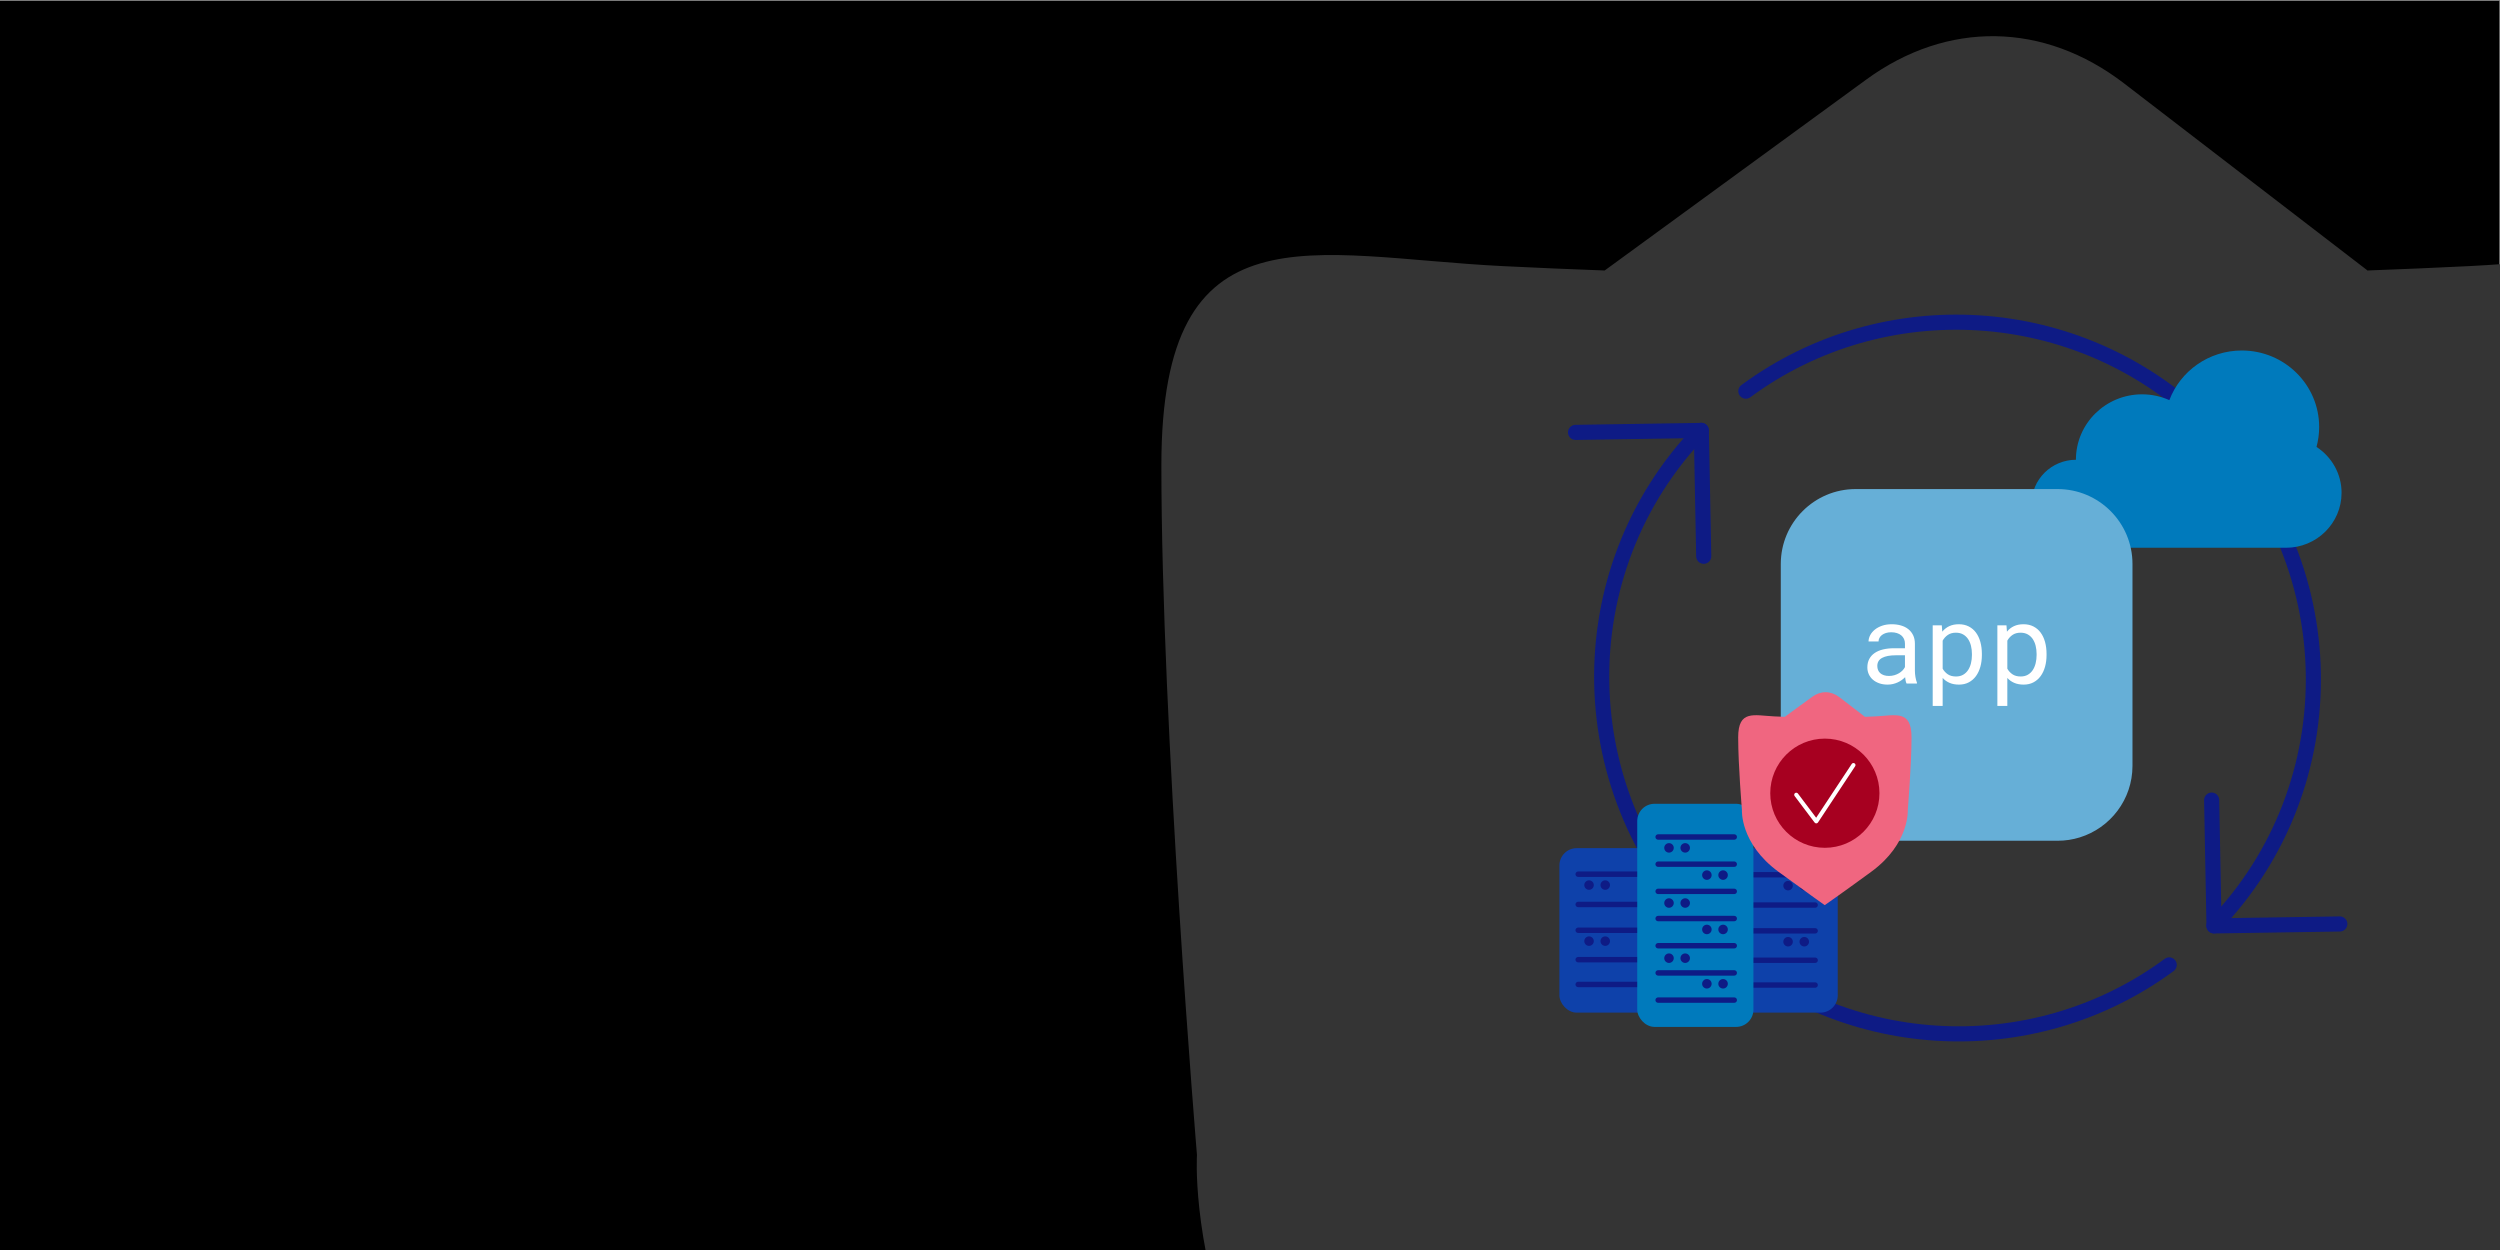 <svg viewBox="0 0 1200 600" xmlns:xlink="http://www.w3.org/1999/xlink" xmlns="http://www.w3.org/2000/svg"><rect x="0" y="0" width="1200" height="600" fill="#808080" stroke="none"/><defs><style>.cls-1{clip-path:url(#clippath);}.cls-2,.cls-3,.cls-4,.cls-5,.cls-6,.cls-7,.cls-8,.cls-9,.cls-10,.cls-11{stroke-width:0px;}.cls-2,.cls-12{fill:none;}.cls-13{clip-path:url(#clippath-1);}.cls-12{stroke:#0e1b85;stroke-linecap:round;stroke-linejoin:round;stroke-width:7.259px;}.cls-4{fill:#343434;}.cls-5{fill:#0e41aa;}.cls-6{fill:#0e1b85;}.cls-7{fill:#a70020;}.cls-8{fill:#fff;}.cls-9{fill:#f06680;}.cls-10{fill:#66afd7;}.cls-11{fill:#007abc;}</style><clipPath id="clippath"><rect height="598.198" width="1493.038" y="1.802" x="-1544.505" class="cls-2"></rect></clipPath><clipPath id="clippath-1"><rect height="600" width="1115.375" y="0" x="84.625" class="cls-2"></rect></clipPath></defs><g id="bg"><rect height="600" width="1199.629" y=".456" class="cls-3"></rect></g><g id="XC_WAAP"><g class="cls-1"><path d="M-147.043,127.744c-16.301.811-32.577,1.497-48.771,2.092l-.073-.181-116.577-89.589c-38.501-29.588-84.865-30.287-123.804-1.868l-125.556,91.638c-16.194-.595-32.47-1.282-48.771-2.092-92.142-4.582-164.011-30.721-164.011,95.577s17.085,331.105,17.085,331.105c0,0-10.251,153.605,167.428,283.317,152.829,111.57,210.686,151.954,210.686,151.954h0s59.035-40.383,211.864-151.954C10.134,708.032-.116,554.427-.116,554.427c0,0,17.085-204.807,17.085-331.105,0-126.298-71.869-100.159-164.011-95.577" class="cls-4"></path></g><g class="cls-13"><path d="M1185.023,127.744c-16.301.811-32.577,1.497-48.771,2.092l-.073-.181-116.577-89.589c-38.501-29.588-84.865-30.287-123.804-1.868l-125.556,91.638c-16.194-.595-32.47-1.282-48.771-2.092-92.142-4.582-164.011-30.721-164.011,95.577s17.085,331.105,17.085,331.105c0,0-10.251,153.605,167.428,283.317,152.829,111.57,210.686,151.954,210.686,151.954h0s59.035-40.383,211.864-151.954c177.678-129.712,167.428-283.317,167.428-283.317,0,0,17.085-204.807,17.085-331.105,0-126.298-71.869-100.159-164.011-95.577" class="cls-4"></path></g><polyline points="1123.116 443.503 1062.737 444.431 1061.591 384.049" class="cls-12"></polyline><polyline points="756.261 207.545 816.64 206.616 817.785 266.999" class="cls-12"></polyline><path d="M1041.221,463.154c-65.792,48.561-159.1,43.842-220.07-15.077-67.958-65.671-70.01-173.807-4.582-241.53" class="cls-12"></path><path d="M838.014,187.754c65.792-48.559,159.098-43.84,220.069,15.078,67.958,65.671,70.01,173.807,4.582,241.53" class="cls-12"></path><rect ry="8.3" rx="8.3" height="78.944" width="55.769" y="407.119" x="748.516" class="cls-5"></rect><rect ry="8.3" rx="8.3" height="78.944" width="55.769" y="407.119" x="826.348" class="cls-5"></rect><path d="M794.058,418.311h-36.535c-.721,0-1.305.584-1.305,1.305s.584,1.305,1.305,1.305h36.535c.721,0,1.305-.584,1.305-1.305s-.584-1.305-1.305-1.305Z" class="cls-6"></path><path d="M765.026,424.835c0-1.261-1.022-2.283-2.283-2.283s-2.283,1.022-2.283,2.283,1.022,2.283,2.283,2.283c1.26-.003,2.281-1.024,2.283-2.283Z" class="cls-6"></path><path d="M772.8,424.835c0-1.261-1.022-2.283-2.283-2.283s-2.283,1.022-2.283,2.283,1.022,2.283,2.283,2.283c1.26-.003,2.281-1.024,2.283-2.283Z" class="cls-6"></path><path d="M794.058,432.839h-36.535c-.721,0-1.305.584-1.305,1.305s.584,1.305,1.305,1.305h36.535c.721,0,1.305-.584,1.305-1.305s-.584-1.305-1.305-1.305Z" class="cls-6"></path><path d="M794.058,445.223h-36.535c-.721,0-1.305.584-1.305,1.305s.584,1.305,1.305,1.305h36.535c.721,0,1.305-.584,1.305-1.305s-.584-1.305-1.305-1.305Z" class="cls-6"></path><path d="M765.026,451.747c0-1.261-1.022-2.283-2.283-2.283s-2.283,1.022-2.283,2.283,1.022,2.283,2.283,2.283c1.26-.003,2.281-1.024,2.283-2.283Z" class="cls-6"></path><path d="M772.8,451.747c0-1.261-1.022-2.283-2.283-2.283s-2.283,1.022-2.283,2.283,1.022,2.283,2.283,2.283c1.26-.003,2.281-1.024,2.283-2.283Z" class="cls-6"></path><path d="M794.058,459.337h-36.535c-.721,0-1.305.584-1.305,1.305s.584,1.305,1.305,1.305h36.535c.721,0,1.305-.584,1.305-1.305s-.584-1.305-1.305-1.305Z" class="cls-6"></path><path d="M794.058,471.237h-36.535c-.721,0-1.305.584-1.305,1.305s.584,1.305,1.305,1.305h36.535c.721,0,1.305-.584,1.305-1.305s-.584-1.305-1.305-1.305Z" class="cls-6"></path><path d="M833.429,419.892c0,.721.584,1.305,1.305,1.305h36.535c.721,0,1.305-.584,1.305-1.305,0-.721-.584-1.305-1.305-1.305h-36.535c-.721,0-1.305.584-1.305,1.305Z" class="cls-6"></path><path d="M866.049,427.395c1.261,0,2.283-1.022,2.283-2.283,0-1.261-1.022-2.283-2.283-2.283s-2.283,1.022-2.283,2.283c.003,1.26,1.024,2.281,2.283,2.283Z" class="cls-6"></path><path d="M858.275,427.395c1.261,0,2.283-1.022,2.283-2.283,0-1.261-1.022-2.283-2.283-2.283s-2.283,1.022-2.283,2.283c.003,1.26,1.024,2.281,2.283,2.283Z" class="cls-6"></path><path d="M833.429,434.421c0,.721.584,1.305,1.305,1.305h36.535c.721,0,1.305-.584,1.305-1.305s-.584-1.305-1.305-1.305h-36.535c-.721,0-1.305.584-1.305,1.305Z" class="cls-6"></path><path d="M833.429,446.805c0,.721.584,1.305,1.305,1.305h36.535c.721,0,1.305-.584,1.305-1.305,0-.721-.584-1.305-1.305-1.305h-36.535c-.721,0-1.305.584-1.305,1.305Z" class="cls-6"></path><path d="M866.049,454.308c1.261,0,2.283-1.022,2.283-2.283,0-1.261-1.022-2.283-2.283-2.283s-2.283,1.022-2.283,2.283c.003,1.26,1.024,2.281,2.283,2.283Z" class="cls-6"></path><path d="M858.275,454.308c1.261,0,2.283-1.022,2.283-2.283,0-1.261-1.022-2.283-2.283-2.283s-2.283,1.022-2.283,2.283c.003,1.26,1.024,2.281,2.283,2.283Z" class="cls-6"></path><path d="M833.429,460.919c0,.721.584,1.305,1.305,1.305h36.535c.721,0,1.305-.584,1.305-1.305,0-.721-.584-1.305-1.305-1.305h-36.535c-.721,0-1.305.584-1.305,1.305Z" class="cls-6"></path><path d="M833.429,472.818c0,.721.584,1.305,1.305,1.305h36.535c.721,0,1.305-.584,1.305-1.305,0-.721-.584-1.305-1.305-1.305h-36.535c-.721,0-1.305.584-1.305,1.305Z" class="cls-6"></path><rect ry="8.3" rx="8.3" height="107.098" width="55.769" y="385.815" x="785.875" class="cls-11"></rect><path d="M832.438,400.454h-36.535c-.721,0-1.305.584-1.305,1.305s.584,1.305,1.305,1.305h36.535c.721,0,1.305-.584,1.305-1.305s-.584-1.305-1.305-1.305Z" class="cls-6"></path><path d="M832.438,413.502h-36.535c-.721,0-1.305.584-1.305,1.305s.584,1.305,1.305,1.305h36.535c.721,0,1.305-.584,1.305-1.305s-.584-1.305-1.305-1.305Z" class="cls-6"></path><path d="M832.438,426.55h-36.535c-.721,0-1.305.584-1.305,1.305s.584,1.305,1.305,1.305h36.535c.721,0,1.305-.584,1.305-1.305s-.584-1.305-1.305-1.305Z" class="cls-6"></path><path d="M832.438,439.599h-36.535c-.721,0-1.305.584-1.305,1.305s.584,1.305,1.305,1.305h36.535c.721,0,1.305-.584,1.305-1.305s-.584-1.305-1.305-1.305Z" class="cls-6"></path><path d="M832.438,452.647h-36.535c-.721,0-1.305.584-1.305,1.305s.584,1.305,1.305,1.305h36.535c.721,0,1.305-.584,1.305-1.305s-.584-1.305-1.305-1.305Z" class="cls-6"></path><path d="M832.438,465.695h-36.535c-.721,0-1.305.584-1.305,1.305s.584,1.305,1.305,1.305h36.535c.721,0,1.305-.584,1.305-1.305s-.584-1.305-1.305-1.305Z" class="cls-6"></path><path d="M832.438,478.743h-36.535c-.721,0-1.305.584-1.305,1.305s.584,1.305,1.305,1.305h36.535c.721,0,1.305-.584,1.305-1.305s-.584-1.305-1.305-1.305Z" class="cls-6"></path><path d="M803.406,406.978c0-1.261-1.022-2.283-2.283-2.283s-2.283,1.022-2.283,2.283,1.022,2.283,2.283,2.283c1.26-.003,2.281-1.024,2.283-2.283Z" class="cls-6"></path><path d="M811.18,406.978c0-1.261-1.022-2.283-2.283-2.283s-2.283,1.022-2.283,2.283,1.022,2.283,2.283,2.283c1.26-.003,2.281-1.024,2.283-2.283Z" class="cls-6"></path><path d="M821.587,420.047c0-1.261-1.022-2.283-2.283-2.283s-2.283,1.022-2.283,2.283,1.022,2.283,2.283,2.283c1.261-.001,2.282-1.023,2.283-2.283Z" class="cls-6"></path><path d="M829.359,420.047c0-1.261-1.022-2.283-2.283-2.283s-2.283,1.022-2.283,2.283,1.022,2.283,2.283,2.283,2.283-1.022,2.283-2.283Z" class="cls-6"></path><path d="M821.587,446.136c0-1.261-1.022-2.283-2.283-2.283s-2.283,1.022-2.283,2.283,1.022,2.283,2.283,2.283h0c1.261-.001,2.282-1.023,2.283-2.283Z" class="cls-6"></path><path d="M829.359,446.136c0-1.261-1.022-2.283-2.283-2.283s-2.283,1.022-2.283,2.283,1.022,2.283,2.283,2.283h0c1.261,0,2.283-1.022,2.283-2.283Z" class="cls-6"></path><path d="M821.587,472.219c0-1.261-1.022-2.283-2.283-2.283s-2.283,1.022-2.283,2.283,1.022,2.283,2.283,2.283c1.26-.003,2.281-1.024,2.283-2.283Z" class="cls-6"></path><path d="M829.359,472.219c0-1.261-1.022-2.283-2.283-2.283s-2.283,1.022-2.283,2.283,1.022,2.283,2.283,2.283c1.261-.001,2.282-1.023,2.283-2.283Z" class="cls-6"></path><path d="M803.406,433.456c0-1.261-1.022-2.283-2.283-2.283s-2.283,1.022-2.283,2.283,1.022,2.283,2.283,2.283c1.261-.001,2.282-1.023,2.283-2.283Z" class="cls-6"></path><path d="M811.18,433.456c0-1.261-1.022-2.283-2.283-2.283s-2.283,1.022-2.283,2.283,1.022,2.283,2.283,2.283c1.261-.001,2.282-1.023,2.283-2.283Z" class="cls-6"></path><path d="M803.406,459.928c0-1.261-1.022-2.283-2.283-2.283s-2.283,1.022-2.283,2.283,1.022,2.283,2.283,2.283c1.26-.003,2.281-1.024,2.283-2.283Z" class="cls-6"></path><path d="M811.18,459.928c0-1.261-1.022-2.283-2.283-2.283s-2.283,1.022-2.283,2.283,1.022,2.283,2.283,2.283c1.26-.003,2.281-1.024,2.283-2.283Z" class="cls-6"></path><path d="M1111.92,214.529c.83-3.05,1.28-6.255,1.28-9.564,0-20.281-16.628-36.722-37.139-36.722-15.921,0-29.498,9.909-34.779,23.828-3.992-1.789-8.421-2.793-13.089-2.793-17.539,0-31.756,14.058-31.756,31.4v.005c-11.757.049-21.274,9.484-21.274,21.12s9.565,21.124,21.365,21.124h100.757c14.728,0,26.667-11.805,26.667-26.368,0-9.216-4.789-17.316-12.032-22.03Z" class="cls-11"></path><g id="app"><path d="M998.268,401.963c14.666-4.535,25.321-18.202,25.321-34.358v-96.898c0-19.858-16.098-35.956-35.956-35.956h-96.898c-19.858,0-35.956,16.098-35.956,35.956v96.898c0,19.858,16.098,35.956,35.956,35.956h96.898c3.702,0,7.274-.56,10.635-1.599" class="cls-10"></path></g><path d="M915.154,328.097c-.19-.362-.34-.814-.452-1.356s-.194-1.106-.245-1.692c-.482.483-1.02.94-1.614,1.369-.594.431-1.248.811-1.962,1.137-.715.327-1.476.585-2.286.775s-1.67.284-2.582.284c-1.481,0-2.82-.215-4.016-.645s-2.212-1.012-3.047-1.743c-.836-.731-1.481-1.601-1.937-2.608-.456-1.007-.684-2.096-.684-3.267,0-1.533.305-2.876.917-4.03.611-1.152,1.476-2.113,2.595-2.879,1.119-.765,2.467-1.339,4.042-1.718,1.576-.378,3.336-.568,5.281-.568h5.217v-2.196c0-.843-.155-1.601-.465-2.272-.31-.672-.749-1.244-1.317-1.718-.569-.473-1.262-.84-2.079-1.098-.818-.258-1.735-.387-2.75-.387-.947,0-1.795.121-2.544.362s-1.382.559-1.899.956c-.516.395-.916.865-1.201,1.407s-.426,1.106-.426,1.692h-4.804c.017-1.016.28-2.015.788-2.997.508-.98,1.24-1.863,2.195-2.647.955-.783,2.118-1.415,3.486-1.898,1.369-.481,2.922-.723,4.662-.723,1.584,0,3.056.194,4.416.581s2.535.972,3.525,1.756c.99.784,1.769,1.761,2.337,2.931.568,1.171.852,2.54.852,4.108v12.99c0,.929.086,1.915.258,2.957s.413,1.949.723,2.725v.413h-4.984ZM906.708,324.456c.93,0,1.799-.121,2.608-.362.809-.241,1.545-.559,2.208-.956.663-.395,1.236-.848,1.718-1.356.482-.507.861-1.037,1.136-1.589v-5.655h-4.442c-2.789,0-4.959.413-6.508,1.24s-2.324,2.127-2.324,3.899c0,.69.116,1.327.348,1.912.233.585.581,1.089,1.046,1.511.465.422,1.05.754,1.756.994s1.524.362,2.454.362Z" class="cls-8"></path><path d="M951.302,314.435c0,1.998-.241,3.861-.723,5.591s-1.188,3.233-2.118,4.506c-.93,1.275-2.079,2.274-3.448,2.996-1.369.723-2.931,1.085-4.687,1.085-1.704,0-3.207-.276-4.506-.826-1.301-.551-2.415-1.343-3.345-2.377v13.43h-4.778v-38.688h4.365l.233,3.048c.93-1.154,2.053-2.036,3.37-2.648,1.317-.611,2.845-.916,4.584-.916,1.79,0,3.374.354,4.752,1.059s2.531,1.687,3.461,2.943c.93,1.257,1.636,2.76,2.118,4.508.482,1.747.723,3.663.723,5.746v.542ZM946.524,313.893c0-1.361-.151-2.656-.452-3.888-.301-1.23-.766-2.315-1.394-3.254-.629-.937-1.425-1.683-2.389-2.234-.965-.55-2.118-.826-3.461-.826-1.533,0-2.82.357-3.861,1.071-1.042.715-1.872,1.632-2.492,2.75v13.456c.62,1.101,1.446,2.001,2.479,2.698,1.033.698,2.341,1.047,3.926,1.047,1.326,0,2.47-.28,3.435-.84.964-.559,1.756-1.313,2.376-2.26s1.08-2.041,1.382-3.281c.301-1.239.452-2.539.452-3.899v-.542Z" class="cls-8"></path><path d="M982.344,314.435c0,1.998-.241,3.861-.723,5.591s-1.188,3.233-2.118,4.506c-.93,1.275-2.079,2.274-3.448,2.996-1.369.723-2.931,1.085-4.687,1.085-1.704,0-3.207-.276-4.506-.826-1.301-.551-2.415-1.343-3.345-2.377v13.43h-4.778v-38.688h4.365l.233,3.048c.93-1.154,2.053-2.036,3.37-2.648,1.317-.611,2.845-.916,4.584-.916,1.79,0,3.374.354,4.752,1.059s2.531,1.687,3.461,2.943c.93,1.257,1.636,2.76,2.118,4.508.482,1.747.723,3.663.723,5.746v.542ZM977.566,313.893c0-1.361-.151-2.656-.452-3.888-.301-1.23-.766-2.315-1.394-3.254-.629-.937-1.425-1.683-2.389-2.234-.965-.55-2.118-.826-3.461-.826-1.533,0-2.82.357-3.861,1.071-1.042.715-1.872,1.632-2.492,2.75v13.456c.62,1.101,1.446,2.001,2.479,2.698,1.033.698,2.341,1.047,3.926,1.047,1.326,0,2.47-.28,3.435-.84.964-.559,1.756-1.313,2.376-2.26s1.08-2.041,1.382-3.281c.301-1.239.452-2.539.452-3.899v-.542Z" class="cls-8"></path><path d="M900.294,343.862c-1.714.085-3.424.157-5.127.22l-.008-.019-12.254-9.417c-4.047-3.11-8.921-3.184-13.014-.196l-13.198,9.633c-1.702-.063-3.413-.135-5.127-.22-9.686-.482-17.24-3.229-17.24,10.047s1.796,34.804,1.796,34.804c0,0-1.078,16.146,17.599,29.781,16.065,11.728,22.146,15.973,22.146,15.973h0s6.205-4.245,22.27-15.973c18.677-13.635,17.599-29.781,17.599-29.781,0,0,1.796-21.528,1.796-34.804,0-13.276-7.555-10.528-17.24-10.047" class="cls-9"></path><circle r="26.207" cy="380.741" cx="875.93" class="cls-7"></circle><path d="M871.811,395.231c-.311,0-.605-.145-.793-.396l-9.605-12.748c-.33-.438-.242-1.061.196-1.391.439-.326,1.062-.242,1.391.196l8.759,11.625,17.069-25.82c.302-.456.914-.588,1.374-.281.457.303.581.917.278,1.375l-17.84,26.993c-.177.27-.475.436-.797.446h-.031Z" class="cls-8"></path></g></svg>